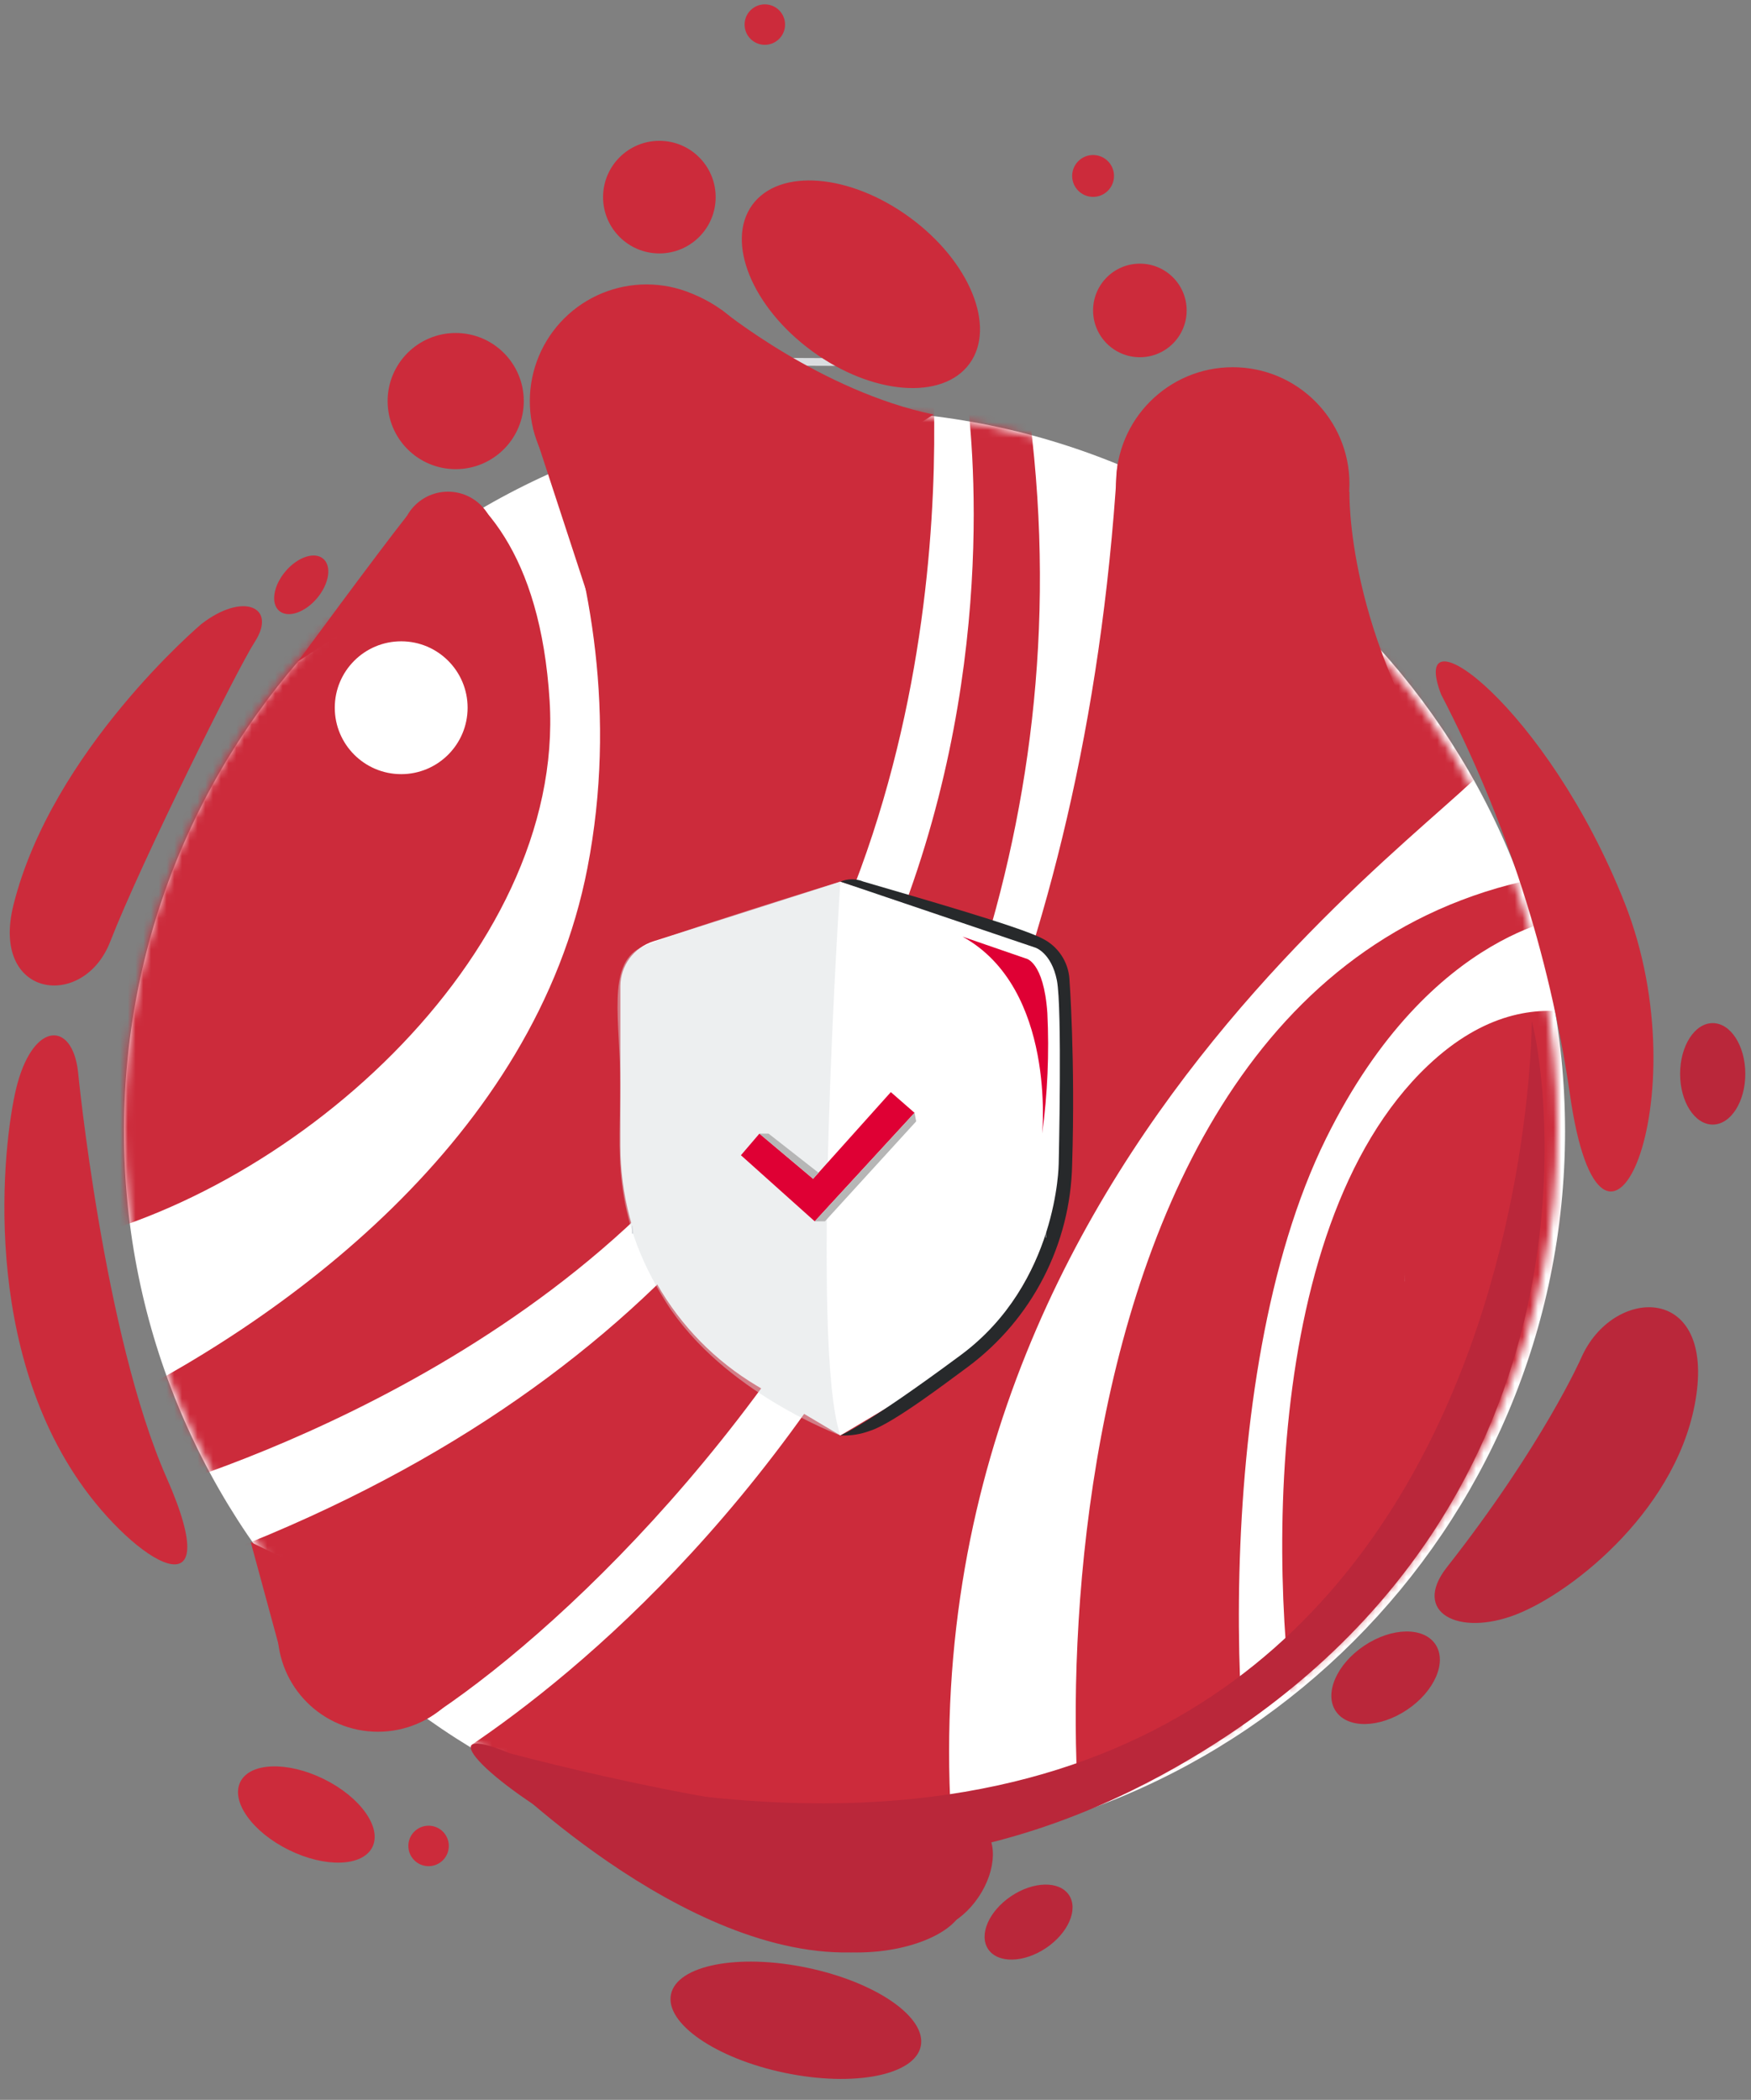 <?xml version="1.0" encoding="UTF-8"?> <svg xmlns="http://www.w3.org/2000/svg" width="226" height="271" viewBox="0 0 226 271" fill="none"><rect x="0" y="0" width="226" height="271" fill="#808080" stroke="none"/> <path d="M109 239C160.362 239 202 197.362 202 146C202 94.638 160.362 53 109 53C57.638 53 16 94.638 16 146C16 197.362 57.638 239 109 239Z" fill="white"></path> <mask id="mask0_1325_295" style="mask-type:alpha" maskUnits="userSpaceOnUse" x="16" y="53" width="185" height="185"> <circle cx="108.5" cy="145.5" r="92.5" fill="white"></circle> </mask> <g mask="url(#mask0_1325_295)"> <path d="M40.155 58.144C40.155 58.144 68.557 52.333 70.938 90.43C73.003 123.466 36.776 155.282 5.617 160.914L15.313 79.074L40.155 58.144Z" fill="#CC2B3B"></path> <path d="M61.593 40.065C61.593 40.065 83.49 72.429 75.819 112.016C69.089 146.744 36.903 170.613 11.623 182.688C11.623 182.688 12.196 185.209 16.731 193.259C16.731 193.259 67.654 180.207 94.965 142.706C127.652 97.824 119.742 39.655 119.742 39.655L61.593 40.065Z" fill="#CC2B3B"></path> <path d="M124.423 48.42C124.423 48.42 144.519 159.037 23.84 202.288C23.84 202.288 36.412 222.386 44.154 226.329C51.896 230.273 149.306 158.473 132.213 48.979L124.423 48.42Z" fill="#CC2B3B"></path> <path d="M211.343 134.259C211.343 134.259 198.747 123.842 184.313 137.504C161.747 158.862 164.041 209.717 168.17 228.488C168.17 228.488 210.217 165.419 211.343 134.259Z" fill="#CC2B3B"></path> <path d="M203.459 118.117C203.459 118.117 184.758 119.39 171.15 146.93C155.738 178.119 159.178 232.618 163.862 244.631C163.862 244.631 148.274 249.511 142.642 249.511C137.011 249.511 127.25 123.993 201.582 112.796L203.459 118.117Z" fill="#CC2B3B"></path> <path d="M185.627 86.113C185.627 86.113 191.821 91.744 193.229 96.812C194.637 101.88 112.609 148.9 123.496 243.129C123.496 243.129 67.045 242.385 51.041 231.116C51.041 231.116 138.84 188.694 144.519 54.033L185.627 86.113Z" fill="#CC2B3B"></path> </g> <path d="M107.839 47.216H106.729C105.761 47.216 104.887 47.211 104.057 47.205C103.31 47.2 102.6 47.196 101.889 47.196C100.678 47.186 99.472 47.186 98.096 47.206C97.764 47.206 97.439 47.206 97.093 47.216L97.064 46.216C97.419 46.206 97.754 46.206 98.089 46.206C99.466 46.187 100.679 46.186 101.893 46.196H101.898C102.605 46.196 103.316 46.2 104.064 46.205C104.891 46.211 105.763 46.216 106.729 46.216H107.839L107.839 47.216Z" fill="#DADDE0"></path> <path d="M61.086 226.037C61.086 226.037 103.129 258.256 155.406 225.921C208.615 193.011 199.375 137.645 197.702 131.797C197.702 131.797 198.034 263.478 61.086 226.037Z" fill="#BA273A"></path> <path d="M48.78 223.493C55.933 223.493 61.732 217.694 61.732 210.541C61.732 203.388 55.933 197.59 48.78 197.59C41.627 197.59 35.828 203.388 35.828 210.541C35.828 217.694 41.627 223.493 48.78 223.493Z" fill="#CC2B3B"></path> <path d="M32.366 199.027L36.428 213.988L40.99 203.19L32.366 199.027Z" fill="#CC2B3B"></path> <path d="M78.335 65.939C74.577 64.584 71.512 61.791 69.813 58.175C68.114 54.559 67.922 50.416 69.278 46.658C70.633 42.9 73.426 39.835 77.042 38.136C80.658 36.437 84.801 36.245 88.559 37.6C97.965 41.049 100.44 49.056 97.617 56.882C96.945 58.742 95.914 60.453 94.582 61.915C93.25 63.377 91.642 64.563 89.852 65.404C88.061 66.245 86.123 66.725 84.147 66.817C82.171 66.909 80.196 66.611 78.335 65.939V65.939Z" fill="#CC2B3B"></path> <path d="M65.77 226.266C65.77 226.266 101.162 235.817 115.936 233.876C130.71 231.935 122.889 239.064 113.898 242.014C97.648 247.345 79.811 239.185 75.684 236.957C62.353 229.762 55.388 221.913 65.77 226.266Z" fill="#BA273A"></path> <path d="M108.467 185.253L119.289 178.825C124.645 175.644 129.082 171.124 132.163 165.71C135.245 160.296 136.865 154.174 136.865 147.944V127.249C136.865 125.971 136.458 124.725 135.704 123.693C134.95 122.661 133.887 121.895 132.669 121.506L108.467 113.779L84.305 121.493C83.076 121.886 82.003 122.659 81.242 123.701C80.48 124.743 80.07 126 80.07 127.291V147.86C80.07 154.115 81.697 160.263 84.791 165.699C87.885 171.136 92.34 175.674 97.718 178.868L108.467 185.253Z" fill="white"></path> <path d="M108.467 113.779L133.665 122.311C133.665 122.311 135.707 122.992 136.41 126.511C137.114 130.031 136.645 150.209 136.645 150.209C136.645 150.209 136.551 165.578 124.022 174.869C111.492 184.161 108.467 185.253 108.467 185.253C109.769 185.316 111.07 185.113 112.29 184.655C115.318 183.729 123.034 177.764 124.937 176.393C129.019 173.351 132.352 169.417 134.682 164.89C137.012 160.364 138.277 155.366 138.381 150.276C138.804 136.797 138.029 126.309 138.029 126.309C137.948 125.211 137.58 124.153 136.963 123.241C136.346 122.329 135.501 121.595 134.512 121.111C131.553 119.558 118.182 115.766 111.445 113.779C110.974 113.583 110.468 113.481 109.956 113.481C109.445 113.481 108.939 113.583 108.467 113.779Z" fill="#27292B"></path> <g opacity="0.68"> <path opacity="0.68" d="M108.467 113.779C108.467 113.779 104.48 173.709 108.467 185.253C108.467 185.253 93.382 179.741 86.011 168.135C78.641 156.529 80.07 148.191 80.07 140.026C80.07 131.861 78.268 124.54 82.659 122.311C85.814 120.708 108.467 113.779 108.467 113.779Z" fill="#DADEE1"></path> </g> <path d="M98.016 146.303L104.946 152.133L114.978 140.944L118.039 143.616L105.157 157.624L95.631 149.091L98.016 146.303Z" fill="#DF0034"></path> <path d="M124.233 120.88L132.398 123.696C132.398 123.696 134.714 124.022 135.181 130.735C135.434 135.934 135.209 141.145 134.51 146.303C134.51 146.303 136.347 127.555 124.233 120.88Z" fill="#DF0034"></path> <path d="M98.016 146.303L104.946 152.133L105.647 151.351L99.198 146.303H98.016Z" fill="#B6B6B6"></path> <path d="M105.157 157.624H106.471L118.25 144.719L118.039 143.616L105.157 157.624Z" fill="#B6B6B6"></path> <path d="M98.716 5.785C100.158 5.785 101.327 4.615 101.327 3.173C101.327 1.731 100.158 0.562 98.716 0.562C97.273 0.562 96.104 1.731 96.104 3.173C96.104 4.615 97.273 5.785 98.716 5.785Z" fill="#CC2B3B"></path> <path d="M141.083 25.408C142.575 25.408 143.784 24.199 143.784 22.708C143.784 21.216 142.575 20.007 141.083 20.007C139.592 20.007 138.383 21.216 138.383 22.708C138.383 24.199 139.592 25.408 141.083 25.408Z" fill="#CC2B3B"></path> <path d="M40.926 77.197C42.491 75.335 42.843 73.056 41.712 72.106C40.581 71.155 38.396 71.893 36.832 73.754C35.267 75.615 34.915 77.894 36.046 78.845C37.177 79.795 39.362 79.057 40.926 77.197Z" fill="#CC2B3B"></path> <path d="M85.104 32.706C89.117 32.706 92.37 29.453 92.37 25.44C92.37 21.427 89.117 18.174 85.104 18.174C81.091 18.174 77.838 21.427 77.838 25.44C77.838 29.453 81.091 32.706 85.104 32.706Z" fill="#CC2B3B"></path> <path d="M147.122 46.104C150.458 46.104 153.161 43.4 153.161 40.065C153.161 36.729 150.458 34.026 147.122 34.026C143.787 34.026 141.083 36.729 141.083 40.065C141.083 43.4 143.787 46.104 147.122 46.104Z" fill="#CC2B3B"></path> <path d="M57.82 75.533C61.156 75.533 63.859 72.829 63.859 69.494C63.859 66.159 61.156 63.455 57.82 63.455C54.485 63.455 51.781 66.159 51.781 69.494C51.781 72.829 54.485 75.533 57.82 75.533Z" fill="#CC2B3B"></path> <path d="M118.842 264.076C119.621 260.327 113.035 255.789 104.132 253.94C95.23 252.092 87.382 253.633 86.603 257.383C85.825 261.133 92.41 265.671 101.313 267.519C110.216 269.367 118.064 267.826 118.842 264.076Z" fill="#BA273A"></path> <path d="M38.465 85.362C38.465 85.362 48.508 71.659 52.548 66.55L54.744 74.685L38.465 85.362Z" fill="#CC2B3B"></path> <path d="M174.175 63.455C174.175 63.455 173.614 82.077 188.018 102.668L155.406 79.824L174.175 63.455Z" fill="#CC2B3B"></path> <path d="M135.041 159.714H134.981V158.714L135.041 159.714Z" fill="#DADDE0"></path> <path d="M181.301 165.374H181.291V164.374L181.301 165.374Z" fill="#DADDE0"></path> <path d="M81.541 159.214V158.214C81.581 158.216 81.621 158.214 81.661 158.21L81.751 159.204C81.681 159.213 81.611 159.217 81.541 159.214Z" fill="#DADDE0"></path> <path d="M51.781 99.909C56.516 99.909 60.354 96.071 60.354 91.337C60.354 86.603 56.516 82.765 51.781 82.765C47.047 82.765 43.209 86.603 43.209 91.337C43.209 96.071 47.047 99.909 51.781 99.909Z" fill="white"></path> <path d="M93.141 39.998C93.141 39.998 105.982 50.474 120.5 53.5L77.15 80.791L68.795 55.263L93.141 39.998Z" fill="#CC2B3B"></path> <path d="M159.109 77.519C167.428 77.519 174.173 70.774 174.173 62.455C174.173 54.136 167.428 47.392 159.109 47.392C150.79 47.392 144.046 54.136 144.046 62.455C144.046 70.774 150.79 77.519 159.109 77.519Z" fill="#CC2B3B"></path> <path d="M184.686 96.925L186.384 99.73L183.48 99.49L184.686 96.925Z" fill="#CC2B3B"></path> <path d="M124.42 245.41C124.463 248.807 118.225 251.98 110.582 251.98C102.939 251.98 89.176 244.92 96.744 245.41C104.35 245.903 102.939 236.278 110.582 236.278C118.225 236.278 124.191 227.248 124.42 245.41Z" fill="#BA273A"></path> <path d="M63.268 227.785C63.268 227.785 88.252 253.244 110.817 251.931L108.777 234.998L63.268 227.785Z" fill="#BA273A"></path> <path d="M10.066 138.272C10.066 138.272 13.385 172.321 21.491 190.688C29.598 209.055 17.417 201.644 10.197 191.137C-2.852 172.145 0.579 145.903 2.258 139.811C4.461 131.82 9.315 131.844 10.066 138.272Z" fill="#CC2B3B"></path> <path d="M25.966 80.557C25.966 80.557 6.713 96.834 1.736 116.8C-1.266 128.839 10.771 130.402 14.218 121.543C18.245 111.194 30.712 86.179 32.864 82.871C35.843 78.294 31.346 76.36 25.966 80.557Z" fill="#CC2B3B"></path> <path d="M204.089 175.239C204.089 175.239 199.129 186.51 186.745 202.268C182.165 208.096 188.236 211.278 195.712 208.35C203.188 205.421 216.927 194.385 218.955 179.969C220.982 165.554 208.087 166.117 204.089 175.239Z" fill="#BA273A"></path> <path d="M181.611 220.658C185.162 218.276 186.8 214.494 185.269 212.213C183.738 209.931 179.619 210.013 176.067 212.395C172.516 214.778 170.879 218.559 172.409 220.84C173.94 223.122 178.06 223.04 181.611 220.658Z" fill="#BA273A"></path> <path d="M135.004 251.409C137.882 249.477 139.21 246.413 137.969 244.563C136.728 242.714 133.389 242.78 130.51 244.711C127.632 246.642 126.304 249.707 127.545 251.556C128.786 253.406 132.125 253.34 135.004 251.409Z" fill="#BA273A"></path> <path d="M126.296 244.835C128.687 241.29 128.78 237.17 126.502 235.634C124.224 234.097 120.439 235.725 118.047 239.27C115.656 242.814 115.563 246.934 117.841 248.471C120.118 250.007 123.904 248.38 126.296 244.835Z" fill="#BA273A"></path> <path d="M221.057 145.134C223.38 145.134 225.264 142.203 225.264 138.587C225.264 134.971 223.38 132.04 221.057 132.04C218.734 132.04 216.85 134.971 216.85 138.587C216.85 142.203 218.734 145.134 221.057 145.134Z" fill="#BA273A"></path> <path d="M186.002 89.617C194.348 105.703 199.956 123.068 202.595 140.998C206.804 171.09 219.69 141.84 209.698 116.543C199.707 91.246 181.55 77.99 186.002 89.617Z" fill="#CC2B3B"></path> <path d="M48.064 238.374C49.309 235.845 46.502 231.916 41.794 229.597C37.086 227.278 32.26 227.448 31.014 229.976C29.769 232.504 32.576 236.434 37.284 238.753C41.992 241.072 46.818 240.902 48.064 238.374Z" fill="#CC2B3B"></path> <path d="M55.316 240.842C56.759 240.842 57.928 239.673 57.928 238.231C57.928 236.788 56.759 235.619 55.316 235.619C53.874 235.619 52.705 236.788 52.705 238.231C52.705 239.673 53.874 240.842 55.316 240.842Z" fill="#CC2B3B"></path> <path d="M58.816 60.548C63.669 60.548 67.603 56.614 67.603 51.762C67.603 46.909 63.669 42.976 58.816 42.976C53.964 42.976 50.03 46.909 50.03 51.762C50.03 56.614 53.964 60.548 58.816 60.548Z" fill="#CC2B3B"></path> <path d="M125.131 46.94C128.615 42.177 125.166 33.726 117.425 28.063C109.685 22.4 100.586 21.67 97.102 26.433C93.618 31.195 97.068 39.647 104.808 45.309C112.548 50.972 121.647 51.702 125.131 46.94Z" fill="#CC2B3B"></path> </svg> 